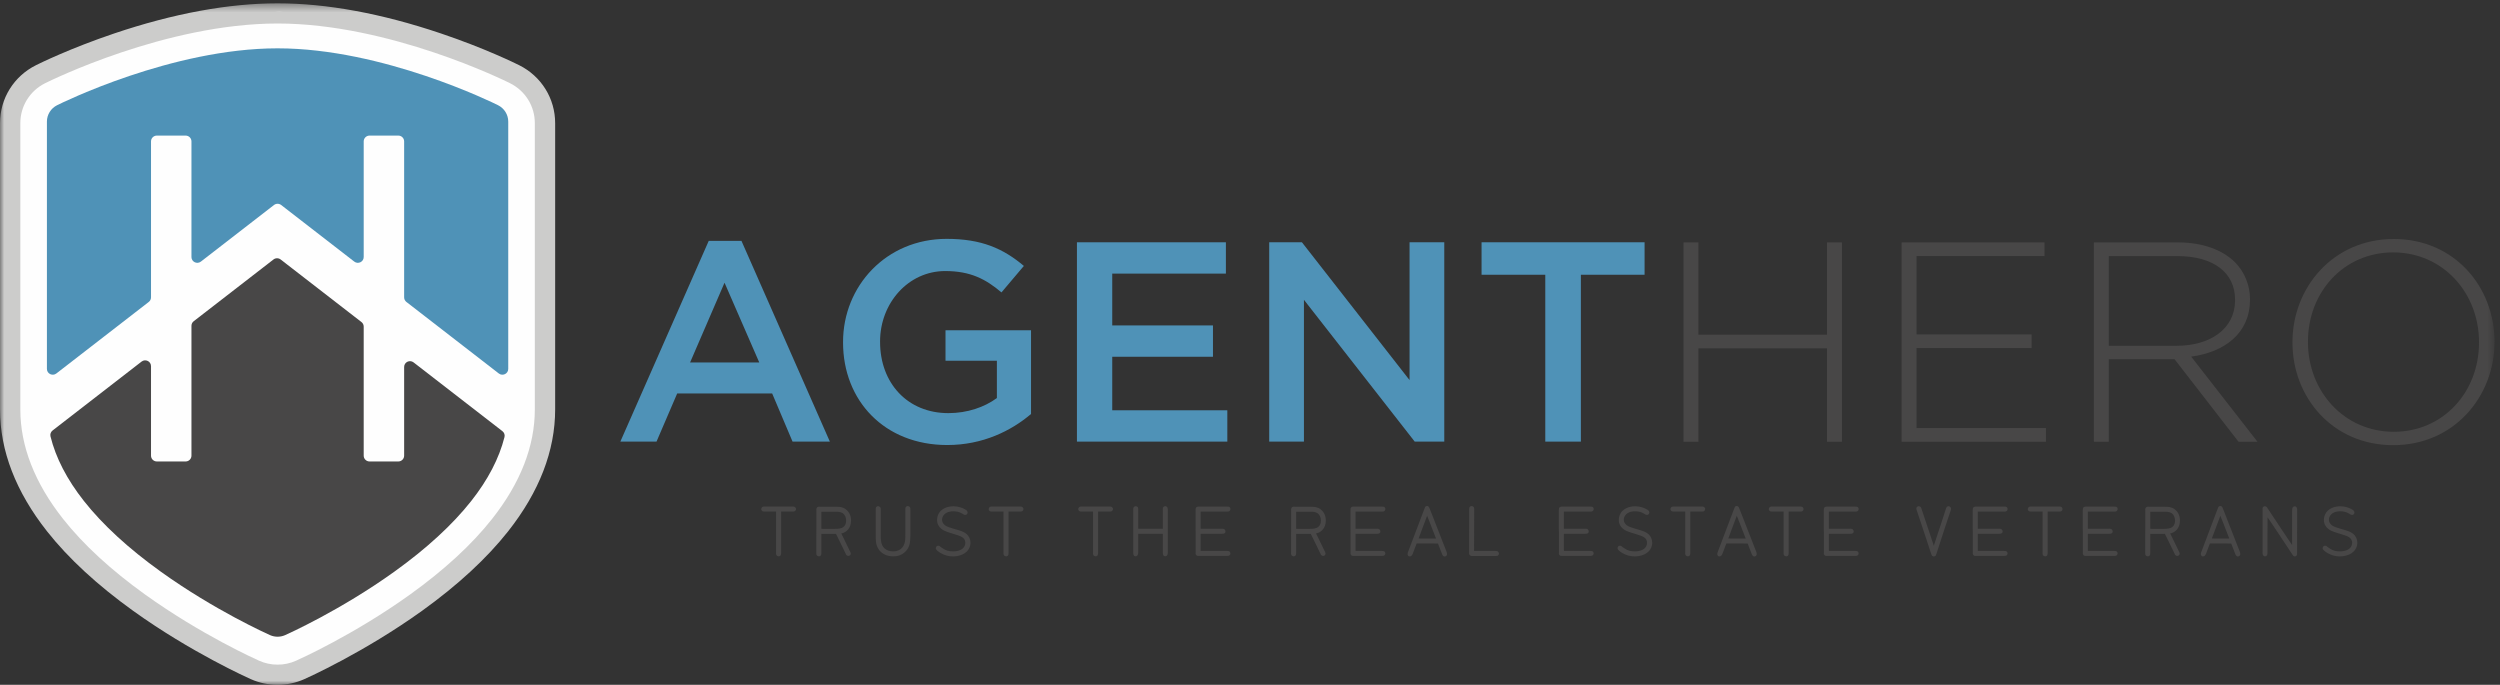 <?xml version="1.0" encoding="UTF-8" standalone="no"?>
<svg width="303px" height="83px" viewBox="0 0 303 83" version="1.1" xmlns="http://www.w3.org/2000/svg" xmlns:xlink="http://www.w3.org/1999/xlink" xmlns:sketch="http://www.bohemiancoding.com/sketch/ns">
    <rect x="0" y="0" width="303" height="83" fill="#333333" stroke="none"/>
    <!-- Generator: Sketch 3.4.3 (16618) - http://www.bohemiancoding.com/sketch -->
    <title>Page 1</title>
    <desc>Created with Sketch.</desc>
    <defs>
        <path id="path-1" d="M0,0.404 L302.36,0.404 L302.36,83 L0,83 L0,0.404 Z"></path>
        <path id="path-3" d="M0,0.404 L302.36,0.404 L302.36,83 L0,83 L37.043,57.398"></path>
    </defs>
    <g id="Desktop" stroke="none" stroke-width="1" fill="none" fill-rule="evenodd" sketch:type="MSPage">
        <g id="home-d" sketch:type="MSArtboardGroup" transform="translate(-247, -29)">
            <g id="Page-1" sketch:type="MSLayerGroup" transform="translate(247, 29)">
                <path d="M14.9,4.752 L4.261,8.986 L1.283,12.91 L1.283,53.524 L4.686,62.018 L18.091,74.095 L33.632,82.458 L51.392,72.719 L62.882,60.756 L66.394,53.524 L66.394,12.91 L63.201,9.41 L53.839,5.387 L33.838,1.363 L14.9,4.752 Z" id="Fill-1" fill="#FEFEFE" sketch:type="MSShapeGroup"></path>
                <g id="Group-80">
                    <path d="M18.303,36.042 L18.303,17.135 C18.303,16.747 18.621,16.433 19.012,16.433 L22.495,16.433 C22.887,16.433 23.204,16.747 23.204,17.135 L23.204,31.151 C23.204,31.737 23.883,32.065 24.348,31.705 L33.207,24.847 C33.463,24.649 33.822,24.649 34.078,24.847 L42.937,31.705 C43.402,32.065 44.081,31.737 44.081,31.151 L44.081,17.135 C44.081,16.747 44.399,16.433 44.79,16.433 L48.273,16.433 C48.665,16.433 48.982,16.747 48.982,17.135 L48.982,36.042 C48.982,36.258 49.083,36.462 49.255,36.595 L60.455,45.266 C60.92,45.626 61.599,45.298 61.599,44.713 L61.599,14.739 C61.599,13.899 61.122,13.131 60.366,12.753 C59.803,12.471 46.427,5.858 33.642,5.858 C20.858,5.858 7.482,12.471 6.919,12.753 C6.163,13.131 5.686,13.899 5.686,14.739 L5.686,44.713 C5.686,45.298 6.366,45.626 6.83,45.266 L18.031,36.595 C18.203,36.462 18.303,36.258 18.303,36.042" id="Fill-2" fill="#4F92B7" sketch:type="MSShapeGroup"></path>
                    <path d="M48.982,44.476 L48.982,55.227 C48.982,55.616 48.664,55.93 48.274,55.93 L44.79,55.93 C44.399,55.93 44.081,55.616 44.081,55.227 L44.081,39.586 C44.081,39.369 43.981,39.165 43.809,39.032 L34.015,31.45 C33.759,31.251 33.399,31.251 33.144,31.45 L23.476,38.934 C23.304,39.067 23.204,39.272 23.204,39.488 L23.204,55.227 C23.204,55.616 22.886,55.93 22.496,55.93 L19.012,55.93 C18.621,55.93 18.303,55.616 18.303,55.227 L18.303,44.378 C18.303,43.792 17.625,43.464 17.159,43.824 L6.373,52.174 C6.157,52.342 6.053,52.62 6.118,52.886 C6.759,55.49 8.117,58.118 10.182,60.733 C12.443,63.597 15.568,66.47 19.471,69.273 C26.012,73.971 32.456,76.855 32.727,76.976 C33.018,77.105 33.331,77.17 33.643,77.17 C33.954,77.17 34.267,77.105 34.558,76.976 C34.829,76.855 41.273,73.971 47.814,69.273 C51.716,66.47 54.842,63.597 57.104,60.733 C59.146,58.146 60.496,55.548 61.145,52.971 C61.212,52.705 61.109,52.424 60.891,52.256 L50.126,43.922 C49.661,43.562 48.982,43.891 48.982,44.476" id="Fill-4" fill="#484747" sketch:type="MSShapeGroup"></path>
                    <g id="Group-8">
                        <mask id="mask-2" sketch:name="Clip 7" fill="white">
                            <use xlink:href="#path-1"></use>
                        </mask>
                        <g id="Clip-7"></g>
                        <path d="M64.821,49.617 C64.821,54.073 63.078,58.54 59.64,62.893 C57.193,65.992 53.85,69.073 49.703,72.052 C42.873,76.957 36.155,79.958 35.873,80.082 C35.169,80.396 34.417,80.555 33.643,80.555 C32.867,80.555 32.116,80.396 31.409,80.081 C31.129,79.957 24.403,76.951 17.582,72.052 C13.435,69.073 10.092,65.992 7.645,62.893 C4.208,58.54 2.464,54.073 2.464,49.617 L2.464,14.927 C2.464,12.867 3.616,11.012 5.47,10.085 C6.059,9.791 20.087,2.849 33.643,2.849 C47.203,2.849 61.227,9.791 61.818,10.086 C63.67,11.012 64.821,12.867 64.821,14.927 L64.821,49.617 Z M62.923,7.901 C62.518,7.699 58.776,5.851 53.415,4.045 C46.243,1.63 39.59,0.404 33.643,0.404 C27.695,0.404 21.042,1.63 13.869,4.045 C8.513,5.85 4.768,7.698 4.359,7.903 C1.671,9.246 -0,11.938 -0,14.927 L-0,49.617 C-0,54.633 1.92,59.607 5.706,64.401 C8.295,67.68 11.805,70.92 16.137,74.032 C23.163,79.079 30.114,82.184 30.406,82.315 C31.427,82.769 32.518,83 33.643,83 C34.767,83 35.857,82.769 36.883,82.313 C37.17,82.185 44.113,79.085 51.149,74.033 C55.482,70.92 58.991,67.68 61.58,64.401 C65.366,59.607 67.285,54.633 67.285,49.617 L67.285,14.927 C67.285,11.938 65.614,9.245 62.923,7.901 L62.923,7.901 Z" id="Fill-6" fill="#CCCCCB" sketch:type="MSShapeGroup" mask="url(#mask-2)"></path>
                    </g>
                    <path d="M92.022,43.929 L87.813,34.265 L83.639,43.929 L92.022,43.929 Z M85.899,29.192 L89.865,29.192 L100.579,53.523 L96.057,53.523 L93.587,47.691 L82.074,47.691 L79.569,53.523 L75.186,53.523 L85.899,29.192 Z" id="Fill-9" fill="#4F92B7" sketch:type="MSShapeGroup"></path>
                    <path d="M102.178,41.513 L102.178,41.444 C102.178,34.68 107.396,28.95 114.735,28.95 C118.978,28.95 121.587,30.124 124.092,32.23 L121.379,35.439 C119.5,33.852 117.657,32.851 114.561,32.851 C110.074,32.851 106.665,36.751 106.665,41.375 L106.665,41.444 C106.665,46.413 109.969,50.071 114.944,50.071 C117.24,50.071 119.327,49.347 120.822,48.243 L120.822,43.722 L114.596,43.722 L114.596,40.029 L124.961,40.029 L124.961,50.176 C122.561,52.212 119.118,53.937 114.805,53.937 C107.187,53.937 102.178,48.554 102.178,41.513" id="Fill-11" fill="#4F92B7" sketch:type="MSShapeGroup"></path>
                    <path d="M130.525,29.365 L148.578,29.365 L148.578,33.161 L134.804,33.161 L134.804,39.442 L147.012,39.442 L147.012,43.238 L134.804,43.238 L134.804,49.727 L148.752,49.727 L148.752,53.523 L130.525,53.523 L130.525,29.365 Z" id="Fill-13" fill="#4F92B7" sketch:type="MSShapeGroup"></path>
                    <path d="M153.829,29.365 L157.794,29.365 L170.838,46.068 L170.838,29.365 L175.046,29.365 L175.046,53.523 L171.464,53.523 L158.037,36.337 L158.037,53.523 L153.829,53.523 L153.829,29.365 Z" id="Fill-15" fill="#4F92B7" sketch:type="MSShapeGroup"></path>
                    <path d="M187.288,33.299 L179.566,33.299 L179.566,29.364 L199.323,29.364 L199.323,33.299 L191.602,33.299 L191.602,53.523 L187.288,53.523 L187.288,33.299 Z" id="Fill-17" fill="#4F92B7" sketch:type="MSShapeGroup"></path>
                    <path d="M204.04,29.382 L205.849,29.382 L205.849,40.564 L221.432,40.564 L221.432,29.382 L223.241,29.382 L223.241,53.54 L221.432,53.54 L221.432,42.22 L205.849,42.22 L205.849,53.54 L204.04,53.54 L204.04,29.382 Z" id="Fill-19" fill="#484747" sketch:type="MSShapeGroup"></path>
                    <path d="M230.474,29.382 L247.796,29.382 L247.796,31.038 L232.283,31.038 L232.283,40.529 L246.231,40.529 L246.231,42.186 L232.283,42.186 L232.283,51.883 L247.97,51.883 L247.97,53.54 L230.474,53.54 L230.474,29.382 Z" id="Fill-21" fill="#484747" sketch:type="MSShapeGroup"></path>
                    <path d="M263.795,41.909 C267.865,41.909 270.891,39.873 270.891,36.388 L270.891,36.319 C270.891,33.074 268.317,31.038 263.9,31.038 L255.586,31.038 L255.586,41.909 L263.795,41.909 Z M253.778,29.381 L264.004,29.381 C266.996,29.381 269.396,30.314 270.856,31.763 C272.005,32.902 272.7,34.524 272.7,36.25 L272.7,36.319 C272.7,40.357 269.674,42.669 265.569,43.221 L273.605,53.539 L271.309,53.539 L263.552,43.532 L263.482,43.532 L255.586,43.532 L255.586,53.539 L253.778,53.539 L253.778,29.381 Z" id="Fill-23" fill="#484747" sketch:type="MSShapeGroup"></path>
                    <g id="Group-27">
                        <mask id="mask-4" sketch:name="Clip 26" fill="white">
                            <use xlink:href="#path-3"></use>
                        </mask>
                        <g id="Clip-26"></g>
                        <path d="M300.456,41.53 L300.456,41.461 C300.456,35.49 296.073,30.59 290.055,30.59 C284.038,30.59 279.725,35.422 279.725,41.392 L279.725,41.461 C279.725,47.431 284.108,52.332 290.125,52.332 C296.142,52.332 300.456,47.501 300.456,41.53 M277.847,41.53 L277.847,41.461 C277.847,34.869 282.751,28.967 290.125,28.967 C297.499,28.967 302.334,34.8 302.334,41.392 C302.369,41.427 302.369,41.427 302.334,41.461 C302.334,48.052 297.43,53.954 290.055,53.954 C282.682,53.954 277.847,48.122 277.847,41.53" id="Fill-25" fill="#484747" sketch:type="MSShapeGroup" mask="url(#mask-4)"></path>
                    </g>
                    <path d="M94.672,67.03 C94.655,67.165 94.672,67.275 94.544,67.376 C94.468,67.428 94.408,67.428 94.374,67.428 C94.289,67.428 94.178,67.376 94.127,67.318 C94.093,67.284 94.076,67.216 94.076,67.216 C94.069,67.19 94.052,67.14 94.052,67.081 C94.052,67.055 94.059,67.03 94.059,67.004 L94.059,63.703 L94.059,62.966 L94.059,62.002 L92.656,62.002 C92.537,62.002 92.426,61.993 92.342,61.9 C92.274,61.824 92.264,61.748 92.264,61.705 C92.264,61.629 92.308,61.553 92.315,61.537 C92.418,61.384 92.554,61.393 92.715,61.393 L96.127,61.393 C96.186,61.401 96.348,61.393 96.433,61.553 C96.459,61.587 96.476,61.647 96.476,61.697 C96.476,61.73 96.467,61.782 96.424,61.858 C96.331,62.002 96.203,62.002 96.05,62.002 L94.672,62.002 L94.672,67.03 Z" id="Fill-28" fill="#484747" sketch:type="MSShapeGroup"></path>
                    <path d="M99.55,64.093 C99.754,64.093 99.967,64.101 100.18,64.101 L100.936,64.101 C101.243,64.101 101.735,64.11 102.033,63.983 C102.246,63.89 102.552,63.652 102.552,63.093 C102.552,62.738 102.425,62.39 102.118,62.188 C101.838,62.01 101.498,62.019 101.183,62.019 L99.55,62.019 L99.55,64.093 Z M103.072,66.936 C103.079,66.962 103.113,67.03 103.113,67.098 C103.113,67.25 102.987,67.376 102.825,67.376 C102.782,67.376 102.646,67.359 102.561,67.242 C102.552,67.216 102.535,67.199 102.518,67.148 L101.532,65.125 C101.464,64.99 101.387,64.846 101.319,64.702 L99.55,64.702 L99.55,65.565 L99.55,66.132 L99.55,67.03 C99.55,67.165 99.541,67.3 99.414,67.386 C99.397,67.393 99.328,67.436 99.252,67.428 C99.218,67.428 99.15,67.42 99.082,67.376 C98.937,67.292 98.937,67.182 98.937,67.021 L98.937,65.032 C98.937,64.727 98.946,64.431 98.946,64.126 L98.946,61.875 C98.946,61.832 98.894,61.544 99.116,61.443 C99.15,61.427 99.192,61.409 99.269,61.409 C99.328,61.409 99.388,61.417 99.448,61.417 L101.268,61.417 C101.37,61.417 101.472,61.427 101.574,61.427 C101.728,61.434 102.118,61.443 102.484,61.705 C102.731,61.883 103.148,62.307 103.148,63.086 C103.148,64.041 102.544,64.465 102.195,64.592 C102.067,64.642 102.025,64.642 101.957,64.651 C102.042,64.82 102.127,64.981 102.204,65.142 L103.072,66.936 Z" id="Fill-30" fill="#484747" sketch:type="MSShapeGroup"></path>
                    <path d="M110.34,64.811 C110.34,65.033 110.331,65.235 110.314,65.447 C110.297,65.743 110.246,66.48 109.557,67.013 C109.328,67.191 108.945,67.428 108.248,67.428 C107.882,67.428 107.643,67.36 107.499,67.318 C107.218,67.224 106.538,66.936 106.265,66.116 C106.155,65.785 106.138,65.506 106.138,64.837 L106.138,61.748 C106.138,61.714 106.112,61.494 106.265,61.392 C106.333,61.35 106.393,61.35 106.427,61.35 C106.477,61.35 106.528,61.35 106.614,61.417 C106.75,61.502 106.75,61.604 106.75,61.874 L106.75,64.845 C106.741,64.931 106.716,65.599 106.911,66.048 C107.048,66.361 107.413,66.826 108.248,66.826 C108.417,66.826 108.834,66.818 109.2,66.514 C109.77,66.039 109.727,65.311 109.727,64.659 L109.727,61.73 C109.727,61.519 109.761,61.442 109.863,61.384 C109.889,61.367 109.949,61.333 110.025,61.333 C110.05,61.333 110.118,61.35 110.186,61.384 C110.314,61.46 110.34,61.536 110.34,61.782 L110.34,64.811 Z" id="Fill-32" fill="#484747" sketch:type="MSShapeGroup"></path>
                    <path d="M116.671,62.272 C116.594,62.23 116.509,62.18 116.424,62.146 C116.262,62.07 115.973,61.968 115.539,61.968 C115.386,61.968 114.697,61.968 114.339,62.484 C114.288,62.56 114.178,62.73 114.178,62.984 C114.178,63.17 114.229,63.45 114.586,63.695 C114.816,63.847 115.08,63.94 115.607,64.092 L115.939,64.186 C116.041,64.211 116.143,64.245 116.245,64.279 C117.01,64.507 117.317,64.821 117.487,65.167 C117.572,65.354 117.623,65.582 117.623,65.785 C117.623,65.929 117.598,66.25 117.394,66.572 C116.866,67.41 115.717,67.436 115.505,67.436 C114.978,67.436 114.484,67.309 114.025,67.038 C113.949,66.996 113.762,66.886 113.591,66.734 C113.506,66.658 113.421,66.556 113.421,66.437 C113.421,66.361 113.472,66.14 113.719,66.14 C113.83,66.14 113.864,66.167 113.949,66.234 L114.008,66.293 L114.314,66.496 C114.68,66.742 115.046,66.826 115.505,66.826 C115.607,66.826 115.871,66.826 116.168,66.742 C116.849,66.548 116.993,66.082 116.993,65.785 C116.993,65.616 116.952,65.311 116.594,65.091 C116.39,64.965 115.973,64.829 115.412,64.659 L115.182,64.591 C115.037,64.549 114.893,64.499 114.756,64.447 C114.484,64.347 113.566,64.016 113.574,63 C113.574,62.856 113.6,62.51 113.813,62.171 C114.305,61.392 115.344,61.359 115.556,61.359 C116.143,61.359 116.586,61.552 116.781,61.638 C117.054,61.764 117.181,61.849 117.24,61.984 C117.257,62.027 117.274,62.07 117.274,62.12 C117.274,62.281 117.147,62.408 116.986,62.408 C116.883,62.408 116.807,62.374 116.73,62.315 L116.671,62.272 Z" id="Fill-34" fill="#484747" sketch:type="MSShapeGroup"></path>
                    <path d="M122.238,67.03 C122.22,67.165 122.238,67.275 122.11,67.376 C122.033,67.428 121.974,67.428 121.94,67.428 C121.855,67.428 121.744,67.376 121.693,67.318 C121.659,67.284 121.642,67.216 121.642,67.216 C121.634,67.19 121.617,67.14 121.617,67.081 C121.617,67.055 121.625,67.03 121.625,67.004 L121.625,63.703 L121.625,62.966 L121.625,62.002 L120.221,62.002 C120.102,62.002 119.991,61.993 119.907,61.9 C119.839,61.824 119.83,61.748 119.83,61.705 C119.83,61.629 119.873,61.553 119.881,61.537 C119.984,61.384 120.119,61.393 120.281,61.393 L123.692,61.393 C123.752,61.401 123.913,61.393 123.998,61.553 C124.024,61.587 124.041,61.647 124.041,61.697 C124.041,61.73 124.033,61.782 123.99,61.858 C123.896,62.002 123.769,62.002 123.615,62.002 L122.238,62.002 L122.238,67.03 Z" id="Fill-36" fill="#484747" sketch:type="MSShapeGroup"></path>
                    <path d="M133.089,67.03 C133.072,67.165 133.089,67.275 132.962,67.376 C132.885,67.428 132.825,67.428 132.791,67.428 C132.706,67.428 132.596,67.376 132.545,67.318 C132.511,67.284 132.494,67.216 132.494,67.216 C132.486,67.19 132.469,67.14 132.469,67.081 C132.469,67.055 132.477,67.03 132.477,67.004 L132.477,63.703 L132.477,62.966 L132.477,62.002 L131.073,62.002 C130.954,62.002 130.843,61.993 130.759,61.9 C130.691,61.824 130.682,61.748 130.682,61.705 C130.682,61.629 130.725,61.553 130.733,61.537 C130.836,61.384 130.971,61.393 131.133,61.393 L134.544,61.393 C134.603,61.401 134.765,61.393 134.85,61.553 C134.876,61.587 134.893,61.647 134.893,61.697 C134.893,61.73 134.884,61.782 134.842,61.858 C134.748,62.002 134.621,62.002 134.467,62.002 L133.089,62.002 L133.089,67.03 Z" id="Fill-38" fill="#484747" sketch:type="MSShapeGroup"></path>
                    <path d="M140.936,61.739 C140.936,61.722 140.927,61.629 140.944,61.579 C140.97,61.435 141.089,61.35 141.233,61.35 C141.37,61.35 141.54,61.435 141.54,61.739 L141.54,64.389 L141.54,65.269 L141.54,66.97 C141.54,66.987 141.548,67.419 141.225,67.419 C140.919,67.419 140.936,67.03 140.936,66.996 L140.936,64.693 L137.95,64.693 C137.958,64.947 137.95,65.201 137.95,65.447 L137.95,66.97 C137.95,67.292 137.805,67.428 137.636,67.428 C137.312,67.428 137.346,66.962 137.346,66.953 L137.346,61.892 C137.346,61.73 137.312,61.51 137.491,61.401 C137.55,61.367 137.602,61.35 137.669,61.35 C137.729,61.359 137.788,61.384 137.805,61.392 C137.882,61.435 137.95,61.503 137.95,61.697 L137.95,63.661 C137.95,63.805 137.958,63.94 137.95,64.084 L139.192,64.084 L140.324,64.084 L140.936,64.084 L140.936,61.739 Z" id="Fill-40" fill="#484747" sketch:type="MSShapeGroup"></path>
                    <path d="M145.516,66.768 L146.597,66.768 C146.886,66.768 147.167,66.776 147.456,66.776 L148.732,66.776 C148.936,66.776 149.021,66.818 149.072,66.902 C149.115,66.97 149.123,67.046 149.123,67.072 C149.123,67.106 149.115,67.166 149.072,67.242 C148.987,67.368 148.842,67.377 148.706,67.377 L145.252,67.377 C145.143,67.377 145.057,67.368 144.989,67.283 C144.887,67.166 144.904,67.022 144.913,66.988 L144.913,64.532 C144.913,64.405 144.904,64.279 144.904,64.151 L144.904,61.816 C144.904,61.714 144.904,61.672 144.921,61.612 C144.989,61.375 145.269,61.401 145.321,61.401 L148.723,61.401 C148.851,61.401 148.987,61.392 149.072,61.511 C149.089,61.536 149.132,61.604 149.132,61.697 C149.132,61.782 149.081,61.849 149.064,61.882 C148.97,62.01 148.851,62.01 148.57,62.01 L145.516,62.01 L145.516,64.084 L148.154,64.084 C148.289,64.084 148.4,64.109 148.477,64.245 C148.493,64.27 148.528,64.329 148.528,64.405 C148.528,64.473 148.493,64.541 148.485,64.558 C148.425,64.651 148.323,64.693 148.11,64.693 L145.516,64.693 L145.516,66.768 Z" id="Fill-42" fill="#484747" sketch:type="MSShapeGroup"></path>
                    <path d="M157.092,64.093 C157.295,64.093 157.508,64.101 157.721,64.101 L158.478,64.101 C158.784,64.101 159.277,64.11 159.575,63.983 C159.788,63.89 160.094,63.652 160.094,63.093 C160.094,62.738 159.967,62.39 159.66,62.188 C159.379,62.01 159.039,62.019 158.725,62.019 L157.092,62.019 L157.092,64.093 Z M160.614,66.936 C160.621,66.962 160.655,67.03 160.655,67.098 C160.655,67.25 160.528,67.376 160.367,67.376 C160.324,67.376 160.188,67.359 160.103,67.242 C160.094,67.216 160.077,67.199 160.059,67.148 L159.073,65.125 C159.005,64.99 158.928,64.846 158.86,64.702 L157.092,64.702 L157.092,65.565 L157.092,66.132 L157.092,67.03 C157.092,67.165 157.082,67.3 156.955,67.386 C156.938,67.393 156.87,67.436 156.793,67.428 C156.76,67.428 156.692,67.42 156.624,67.376 C156.479,67.292 156.479,67.182 156.479,67.021 L156.479,65.032 C156.479,64.727 156.487,64.431 156.487,64.126 L156.487,61.875 C156.487,61.832 156.436,61.544 156.658,61.443 C156.692,61.427 156.734,61.409 156.811,61.409 C156.87,61.409 156.93,61.417 156.989,61.417 L158.81,61.417 C158.912,61.417 159.014,61.427 159.116,61.427 C159.27,61.434 159.66,61.443 160.026,61.705 C160.272,61.883 160.69,62.307 160.69,63.086 C160.69,64.041 160.086,64.465 159.737,64.592 C159.609,64.642 159.567,64.642 159.499,64.651 C159.584,64.82 159.669,64.981 159.745,65.142 L160.614,66.936 Z" id="Fill-44" fill="#484747" sketch:type="MSShapeGroup"></path>
                    <path d="M164.291,66.768 L165.372,66.768 C165.661,66.768 165.942,66.776 166.231,66.776 L167.507,66.776 C167.712,66.776 167.796,66.818 167.847,66.902 C167.891,66.97 167.898,67.046 167.898,67.072 C167.898,67.106 167.891,67.166 167.847,67.242 C167.762,67.368 167.617,67.377 167.481,67.377 L164.027,67.377 C163.918,67.377 163.832,67.368 163.764,67.283 C163.662,67.166 163.679,67.022 163.688,66.988 L163.688,64.532 C163.688,64.405 163.679,64.279 163.679,64.151 L163.679,61.816 C163.679,61.714 163.679,61.672 163.696,61.612 C163.764,61.375 164.045,61.401 164.096,61.401 L167.499,61.401 C167.626,61.401 167.762,61.392 167.847,61.511 C167.864,61.536 167.907,61.604 167.907,61.697 C167.907,61.782 167.856,61.849 167.839,61.882 C167.746,62.01 167.626,62.01 167.346,62.01 L164.291,62.01 L164.291,64.084 L166.929,64.084 C167.065,64.084 167.176,64.109 167.252,64.245 C167.268,64.27 167.302,64.329 167.302,64.405 C167.302,64.473 167.268,64.541 167.26,64.558 C167.201,64.651 167.099,64.693 166.886,64.693 L164.291,64.693 L164.291,66.768 Z" id="Fill-46" fill="#484747" sketch:type="MSShapeGroup"></path>
                    <path d="M171.935,65.261 C172.036,65.261 172.138,65.269 172.24,65.269 L174.045,65.269 L173.296,63.339 C173.185,63.059 173.074,62.788 172.964,62.51 L171.935,65.261 Z M171.696,65.87 L171.245,67.064 C171.177,67.233 171.084,67.436 170.862,67.436 C170.625,67.436 170.599,67.208 170.599,67.148 C170.599,67.038 170.65,66.92 170.658,66.894 L172.649,61.638 C172.717,61.46 172.742,61.393 172.836,61.35 C172.853,61.35 172.913,61.325 172.964,61.325 C173.159,61.333 173.219,61.494 173.279,61.646 L175.311,66.844 C175.328,66.894 175.379,66.996 175.379,67.14 C175.379,67.386 175.192,67.444 175.099,67.444 C174.886,67.444 174.818,67.258 174.758,67.106 L174.282,65.878 C174.061,65.878 173.848,65.87 173.635,65.87 L171.696,65.87 Z" id="Fill-48" fill="#484747" sketch:type="MSShapeGroup"></path>
                    <path d="M181.278,66.776 C181.423,66.776 181.542,66.801 181.618,66.936 C181.635,66.954 181.669,67.021 181.669,67.098 C181.669,67.14 181.66,67.19 181.618,67.266 C181.525,67.386 181.414,67.386 181.278,67.386 L178.462,67.386 C178.403,67.386 178.224,67.41 178.113,67.25 C178.045,67.148 178.054,67.046 178.054,67.004 L178.054,65.405 C178.054,64.769 178.062,64.144 178.062,63.517 L178.062,61.782 C178.062,61.646 178.054,61.494 178.173,61.393 C178.199,61.375 178.267,61.333 178.36,61.333 C178.437,61.333 178.513,61.375 178.53,61.384 C178.674,61.476 178.674,61.62 178.674,61.764 L178.658,66.776 L181.278,66.776 Z" id="Fill-50" fill="#484747" sketch:type="MSShapeGroup"></path>
                    <path d="M189.544,66.768 L190.624,66.768 C190.913,66.768 191.194,66.776 191.483,66.776 L192.759,66.776 C192.964,66.776 193.048,66.818 193.1,66.902 C193.143,66.97 193.15,67.046 193.15,67.072 C193.15,67.106 193.143,67.166 193.1,67.242 C193.014,67.368 192.869,67.377 192.734,67.377 L189.279,67.377 C189.17,67.377 189.084,67.368 189.016,67.283 C188.914,67.166 188.931,67.022 188.94,66.988 L188.94,64.532 C188.94,64.405 188.931,64.279 188.931,64.151 L188.931,61.816 C188.931,61.714 188.931,61.672 188.948,61.612 C189.016,61.375 189.297,61.401 189.348,61.401 L192.751,61.401 C192.879,61.401 193.014,61.392 193.1,61.511 C193.116,61.536 193.159,61.604 193.159,61.697 C193.159,61.782 193.108,61.849 193.091,61.882 C192.998,62.01 192.879,62.01 192.598,62.01 L189.544,62.01 L189.544,64.084 L192.181,64.084 C192.317,64.084 192.428,64.109 192.504,64.245 C192.521,64.27 192.555,64.329 192.555,64.405 C192.555,64.473 192.521,64.541 192.512,64.558 C192.453,64.651 192.351,64.693 192.138,64.693 L189.544,64.693 L189.544,66.768 Z" id="Fill-52" fill="#484747" sketch:type="MSShapeGroup"></path>
                    <path d="M199.296,62.272 C199.22,62.23 199.135,62.18 199.05,62.146 C198.889,62.07 198.599,61.968 198.165,61.968 C198.012,61.968 197.323,61.968 196.966,62.484 C196.915,62.56 196.804,62.73 196.804,62.984 C196.804,63.17 196.855,63.45 197.213,63.695 C197.442,63.847 197.706,63.94 198.233,64.092 L198.565,64.186 C198.667,64.211 198.769,64.245 198.871,64.279 C199.637,64.507 199.943,64.821 200.113,65.167 C200.198,65.354 200.249,65.582 200.249,65.785 C200.249,65.929 200.224,66.25 200.02,66.572 C199.492,67.41 198.344,67.436 198.131,67.436 C197.604,67.436 197.111,67.309 196.651,67.038 C196.574,66.996 196.387,66.886 196.218,66.734 C196.132,66.658 196.047,66.556 196.047,66.437 C196.047,66.361 196.098,66.14 196.345,66.14 C196.455,66.14 196.489,66.167 196.574,66.234 L196.634,66.293 L196.939,66.496 C197.306,66.742 197.672,66.826 198.131,66.826 C198.233,66.826 198.497,66.826 198.795,66.742 C199.475,66.548 199.62,66.082 199.62,65.785 C199.62,65.616 199.577,65.311 199.22,65.091 C199.016,64.965 198.599,64.829 198.037,64.659 L197.808,64.591 C197.663,64.549 197.518,64.499 197.383,64.447 C197.111,64.347 196.192,64.016 196.2,63 C196.2,62.856 196.226,62.51 196.439,62.171 C196.932,61.392 197.969,61.359 198.182,61.359 C198.769,61.359 199.211,61.552 199.407,61.638 C199.679,61.764 199.807,61.849 199.866,61.984 C199.883,62.027 199.901,62.07 199.901,62.12 C199.901,62.281 199.773,62.408 199.611,62.408 C199.509,62.408 199.432,62.374 199.356,62.315 L199.296,62.272 Z" id="Fill-54" fill="#484747" sketch:type="MSShapeGroup"></path>
                    <path d="M204.864,67.03 C204.846,67.165 204.864,67.275 204.737,67.376 C204.66,67.428 204.6,67.428 204.566,67.428 C204.481,67.428 204.371,67.376 204.32,67.318 C204.285,67.284 204.268,67.216 204.268,67.216 C204.26,67.19 204.243,67.14 204.243,67.081 C204.243,67.055 204.251,67.03 204.251,67.004 L204.251,63.703 L204.251,62.966 L204.251,62.002 L202.848,62.002 C202.729,62.002 202.618,61.993 202.533,61.9 C202.465,61.824 202.456,61.748 202.456,61.705 C202.456,61.629 202.499,61.553 202.507,61.537 C202.61,61.384 202.746,61.393 202.908,61.393 L206.319,61.393 C206.378,61.401 206.54,61.393 206.624,61.553 C206.651,61.587 206.667,61.647 206.667,61.697 C206.667,61.73 206.658,61.782 206.617,61.858 C206.522,62.002 206.395,62.002 206.241,62.002 L204.864,62.002 L204.864,67.03 Z" id="Fill-56" fill="#484747" sketch:type="MSShapeGroup"></path>
                    <path d="M209.469,65.261 C209.571,65.261 209.672,65.269 209.774,65.269 L211.579,65.269 L210.83,63.339 C210.719,63.059 210.609,62.788 210.498,62.51 L209.469,65.261 Z M209.231,65.87 L208.78,67.064 C208.711,67.233 208.618,67.436 208.397,67.436 C208.159,67.436 208.134,67.208 208.134,67.148 C208.134,67.038 208.184,66.92 208.193,66.894 L210.184,61.638 C210.251,61.46 210.277,61.393 210.371,61.35 C210.387,61.35 210.447,61.325 210.498,61.325 C210.694,61.333 210.753,61.494 210.813,61.646 L212.846,66.844 C212.862,66.894 212.914,66.996 212.914,67.14 C212.914,67.386 212.727,67.444 212.633,67.444 C212.421,67.444 212.353,67.258 212.293,67.106 L211.817,65.878 C211.595,65.878 211.383,65.87 211.17,65.87 L209.231,65.87 Z" id="Fill-58" fill="#484747" sketch:type="MSShapeGroup"></path>
                    <path d="M216.788,67.03 C216.77,67.165 216.788,67.275 216.661,67.376 C216.584,67.428 216.524,67.428 216.489,67.428 C216.405,67.428 216.295,67.376 216.244,67.318 C216.209,67.284 216.192,67.216 216.192,67.216 C216.184,67.19 216.167,67.14 216.167,67.081 C216.167,67.055 216.175,67.03 216.175,67.004 L216.175,63.703 L216.175,62.966 L216.175,62.002 L214.772,62.002 C214.653,62.002 214.542,61.993 214.457,61.9 C214.389,61.824 214.38,61.748 214.38,61.705 C214.38,61.629 214.423,61.553 214.431,61.537 C214.534,61.384 214.67,61.393 214.832,61.393 L218.243,61.393 C218.302,61.401 218.464,61.393 218.548,61.553 C218.575,61.587 218.591,61.647 218.591,61.697 C218.591,61.73 218.582,61.782 218.541,61.858 C218.446,62.002 218.319,62.002 218.165,62.002 L216.788,62.002 L216.788,67.03 Z" id="Fill-60" fill="#484747" sketch:type="MSShapeGroup"></path>
                    <path d="M221.657,66.768 L222.737,66.768 C223.026,66.768 223.307,66.776 223.596,66.776 L224.872,66.776 C225.077,66.776 225.161,66.818 225.213,66.902 C225.256,66.97 225.263,67.046 225.263,67.072 C225.263,67.106 225.256,67.166 225.213,67.242 C225.127,67.368 224.983,67.377 224.847,67.377 L221.393,67.377 C221.283,67.377 221.198,67.368 221.13,67.283 C221.027,67.166 221.044,67.022 221.053,66.988 L221.053,64.532 C221.053,64.405 221.044,64.279 221.044,64.151 L221.044,61.816 C221.044,61.714 221.044,61.672 221.061,61.612 C221.13,61.375 221.41,61.401 221.462,61.401 L224.864,61.401 C224.992,61.401 225.127,61.392 225.213,61.511 C225.229,61.536 225.272,61.604 225.272,61.697 C225.272,61.782 225.221,61.849 225.204,61.882 C225.111,62.01 224.992,62.01 224.711,62.01 L221.657,62.01 L221.657,64.084 L224.294,64.084 C224.43,64.084 224.541,64.109 224.617,64.245 C224.634,64.27 224.669,64.329 224.669,64.405 C224.669,64.473 224.634,64.541 224.625,64.558 C224.566,64.651 224.464,64.693 224.251,64.693 L221.657,64.693 L221.657,66.768 Z" id="Fill-62" fill="#484747" sketch:type="MSShapeGroup"></path>
                    <path d="M234.95,64.397 C235.027,64.177 235.103,63.957 235.172,63.745 L235.86,61.621 C235.894,61.511 235.937,61.417 236.057,61.375 C236.057,61.375 236.133,61.35 236.167,61.35 C236.328,61.358 236.473,61.511 236.464,61.662 C236.464,61.739 236.422,61.874 236.396,61.95 L235.835,63.627 L234.679,67.166 C234.645,67.275 234.618,67.36 234.508,67.411 C234.44,67.436 234.398,67.444 234.364,67.444 C234.303,67.436 234.253,67.411 234.236,67.402 C234.126,67.344 234.1,67.241 234.057,67.123 L233.649,65.878 C233.555,65.59 233.462,65.311 233.369,65.032 L232.314,61.858 C232.279,61.748 232.262,61.697 232.262,61.638 C232.262,61.57 232.288,61.494 232.339,61.443 C232.424,61.358 232.525,61.35 232.559,61.35 C232.611,61.358 232.628,61.358 232.67,61.375 C232.756,61.409 232.815,61.451 232.867,61.604 L234.066,65.209 C234.168,65.523 234.27,65.836 234.381,66.141 L234.95,64.397 Z" id="Fill-64" fill="#484747" sketch:type="MSShapeGroup"></path>
                    <path d="M239.709,66.768 L240.789,66.768 C241.077,66.768 241.358,66.776 241.648,66.776 L242.923,66.776 C243.129,66.776 243.213,66.818 243.265,66.902 C243.307,66.97 243.315,67.046 243.315,67.072 C243.315,67.106 243.307,67.166 243.265,67.242 C243.179,67.368 243.034,67.377 242.899,67.377 L239.444,67.377 C239.334,67.377 239.249,67.368 239.181,67.283 C239.079,67.166 239.096,67.022 239.104,66.988 L239.104,64.532 C239.104,64.405 239.096,64.279 239.096,64.151 L239.096,61.816 C239.096,61.714 239.096,61.672 239.113,61.612 C239.181,61.375 239.462,61.401 239.513,61.401 L242.916,61.401 C243.043,61.401 243.179,61.392 243.265,61.511 C243.281,61.536 243.323,61.604 243.323,61.697 C243.323,61.782 243.272,61.849 243.255,61.882 C243.163,62.01 243.043,62.01 242.763,62.01 L239.709,62.01 L239.709,64.084 L242.346,64.084 C242.482,64.084 242.592,64.109 242.669,64.245 C242.686,64.27 242.72,64.329 242.72,64.405 C242.72,64.473 242.686,64.541 242.677,64.558 C242.618,64.651 242.516,64.693 242.303,64.693 L239.709,64.693 L239.709,66.768 Z" id="Fill-66" fill="#484747" sketch:type="MSShapeGroup"></path>
                    <path d="M248.177,67.03 C248.159,67.165 248.177,67.275 248.049,67.376 C247.972,67.428 247.912,67.428 247.878,67.428 C247.794,67.428 247.683,67.376 247.632,67.318 C247.598,67.284 247.581,67.216 247.581,67.216 C247.572,67.19 247.555,67.14 247.555,67.081 C247.555,67.055 247.564,67.03 247.564,67.004 L247.564,63.703 L247.564,62.966 L247.564,62.002 L246.16,62.002 C246.041,62.002 245.931,61.993 245.846,61.9 C245.777,61.824 245.769,61.748 245.769,61.705 C245.769,61.629 245.811,61.553 245.82,61.537 C245.922,61.384 246.058,61.393 246.22,61.393 L249.631,61.393 C249.69,61.401 249.853,61.393 249.937,61.553 C249.963,61.587 249.979,61.647 249.979,61.697 C249.979,61.73 249.971,61.782 249.929,61.858 C249.835,62.002 249.708,62.002 249.554,62.002 L248.177,62.002 L248.177,67.03 Z" id="Fill-68" fill="#484747" sketch:type="MSShapeGroup"></path>
                    <path d="M253.046,66.768 L254.126,66.768 C254.414,66.768 254.695,66.776 254.985,66.776 L256.261,66.776 C256.466,66.776 256.55,66.818 256.602,66.902 C256.644,66.97 256.652,67.046 256.652,67.072 C256.652,67.106 256.644,67.166 256.602,67.242 C256.516,67.368 256.371,67.377 256.236,67.377 L252.781,67.377 C252.671,67.377 252.586,67.368 252.518,67.283 C252.416,67.166 252.433,67.022 252.442,66.988 L252.442,64.532 C252.442,64.405 252.433,64.279 252.433,64.151 L252.433,61.816 C252.433,61.714 252.433,61.672 252.45,61.612 C252.518,61.375 252.799,61.401 252.85,61.401 L256.253,61.401 C256.381,61.401 256.516,61.392 256.602,61.511 C256.618,61.536 256.661,61.604 256.661,61.697 C256.661,61.782 256.61,61.849 256.592,61.882 C256.5,62.01 256.381,62.01 256.1,62.01 L253.046,62.01 L253.046,64.084 L255.683,64.084 C255.819,64.084 255.929,64.109 256.006,64.245 C256.023,64.27 256.057,64.329 256.057,64.405 C256.057,64.473 256.023,64.541 256.014,64.558 C255.955,64.651 255.853,64.693 255.64,64.693 L253.046,64.693 L253.046,66.768 Z" id="Fill-70" fill="#484747" sketch:type="MSShapeGroup"></path>
                    <path d="M260.613,64.093 C260.817,64.093 261.029,64.101 261.242,64.101 L261.999,64.101 C262.306,64.101 262.799,64.11 263.096,63.983 C263.309,63.89 263.616,63.652 263.616,63.093 C263.616,62.738 263.488,62.39 263.182,62.188 C262.901,62.01 262.561,62.019 262.246,62.019 L260.613,62.019 L260.613,64.093 Z M264.135,66.936 C264.142,66.962 264.177,67.03 264.177,67.098 C264.177,67.25 264.05,67.376 263.888,67.376 C263.845,67.376 263.709,67.359 263.624,67.242 C263.616,67.216 263.599,67.199 263.582,67.148 L262.595,65.125 C262.527,64.99 262.45,64.846 262.382,64.702 L260.613,64.702 L260.613,65.565 L260.613,66.132 L260.613,67.03 C260.613,67.165 260.604,67.3 260.477,67.386 C260.46,67.393 260.392,67.436 260.315,67.428 C260.281,67.428 260.213,67.42 260.145,67.376 C260,67.292 260,67.182 260,67.021 L260,65.032 C260,64.727 260.009,64.431 260.009,64.126 L260.009,61.875 C260.009,61.832 259.957,61.544 260.179,61.443 C260.213,61.427 260.255,61.409 260.332,61.409 C260.392,61.409 260.451,61.417 260.511,61.417 L262.331,61.417 C262.433,61.417 262.536,61.427 262.638,61.427 C262.791,61.434 263.182,61.443 263.548,61.705 C263.794,61.883 264.211,62.307 264.211,63.086 C264.211,64.041 263.607,64.465 263.258,64.592 C263.13,64.642 263.088,64.642 263.02,64.651 C263.106,64.82 263.19,64.981 263.267,65.142 L264.135,66.936 Z" id="Fill-72" fill="#484747" sketch:type="MSShapeGroup"></path>
                    <path d="M268.077,65.261 C268.179,65.261 268.28,65.269 268.382,65.269 L270.187,65.269 L269.438,63.339 C269.327,63.059 269.216,62.788 269.106,62.51 L268.077,65.261 Z M267.838,65.87 L267.387,67.064 C267.319,67.233 267.226,67.436 267.004,67.436 C266.767,67.436 266.741,67.208 266.741,67.148 C266.741,67.038 266.792,66.92 266.801,66.894 L268.792,61.638 C268.859,61.46 268.884,61.393 268.979,61.35 C268.995,61.35 269.055,61.325 269.106,61.325 C269.302,61.333 269.361,61.494 269.421,61.646 L271.454,66.844 C271.47,66.894 271.522,66.996 271.522,67.14 C271.522,67.386 271.335,67.444 271.241,67.444 C271.028,67.444 270.96,67.258 270.901,67.106 L270.425,65.878 C270.203,65.878 269.991,65.87 269.778,65.87 L267.838,65.87 Z" id="Fill-74" fill="#484747" sketch:type="MSShapeGroup"></path>
                    <path d="M274.825,63.703 C274.825,64.041 274.817,64.381 274.817,64.719 L274.817,66.996 C274.817,67.132 274.808,67.292 274.68,67.376 C274.664,67.393 274.595,67.427 274.527,67.427 C274.459,67.427 274.417,67.41 274.366,67.376 C274.196,67.249 274.222,66.988 274.222,66.954 L274.222,63.661 L274.222,61.688 C274.222,61.68 274.222,61.604 274.23,61.553 C274.247,61.502 274.314,61.358 274.503,61.358 C274.706,61.358 274.774,61.519 274.808,61.57 L277.207,65.184 C277.402,65.481 277.599,65.768 277.802,66.056 C277.794,65.785 277.802,65.522 277.802,65.252 L277.802,61.866 C277.802,61.536 277.914,61.366 278.109,61.366 C278.28,61.366 278.33,61.468 278.356,61.519 C278.432,61.672 278.415,61.807 278.415,61.858 L278.415,63.906 C278.415,64.135 278.407,64.371 278.407,64.609 L278.407,67.064 C278.407,67.174 278.407,67.284 278.314,67.368 C278.262,67.42 278.203,67.436 278.135,67.436 C277.981,67.436 277.938,67.368 277.812,67.174 L277.207,66.26 C276.986,65.929 276.773,65.599 276.552,65.269 L275.412,63.559 C275.225,63.271 275.029,62.983 274.825,62.696 L274.825,63.703 Z" id="Fill-76" fill="#484747" sketch:type="MSShapeGroup"></path>
                    <path d="M284.755,62.272 C284.679,62.23 284.594,62.18 284.509,62.146 C284.347,62.07 284.058,61.968 283.624,61.968 C283.471,61.968 282.782,61.968 282.425,62.484 C282.374,62.56 282.263,62.73 282.263,62.984 C282.263,63.17 282.314,63.45 282.672,63.695 C282.901,63.847 283.165,63.94 283.692,64.092 L284.024,64.186 C284.126,64.211 284.228,64.245 284.33,64.279 C285.096,64.507 285.402,64.821 285.572,65.167 C285.657,65.354 285.708,65.582 285.708,65.785 C285.708,65.929 285.683,66.25 285.479,66.572 C284.951,67.41 283.803,67.436 283.59,67.436 C283.063,67.436 282.569,67.309 282.11,67.038 C282.033,66.996 281.846,66.886 281.676,66.734 C281.591,66.658 281.506,66.556 281.506,66.437 C281.506,66.361 281.557,66.14 281.803,66.14 C281.914,66.14 281.948,66.167 282.033,66.234 L282.093,66.293 L282.398,66.496 C282.764,66.742 283.131,66.826 283.59,66.826 C283.692,66.826 283.956,66.826 284.254,66.742 C284.934,66.548 285.079,66.082 285.079,65.785 C285.079,65.616 285.036,65.311 284.679,65.091 C284.475,64.965 284.058,64.829 283.496,64.659 L283.267,64.591 C283.122,64.549 282.977,64.499 282.842,64.447 C282.569,64.347 281.651,64.016 281.659,63 C281.659,62.856 281.685,62.51 281.898,62.171 C282.391,61.392 283.428,61.359 283.641,61.359 C284.228,61.359 284.67,61.552 284.866,61.638 C285.138,61.764 285.266,61.849 285.325,61.984 C285.342,62.027 285.359,62.07 285.359,62.12 C285.359,62.281 285.232,62.408 285.07,62.408 C284.968,62.408 284.891,62.374 284.815,62.315 L284.755,62.272 Z" id="Fill-78" fill="#484747" sketch:type="MSShapeGroup"></path>
                </g>
            </g>
        </g>
    </g>
</svg>